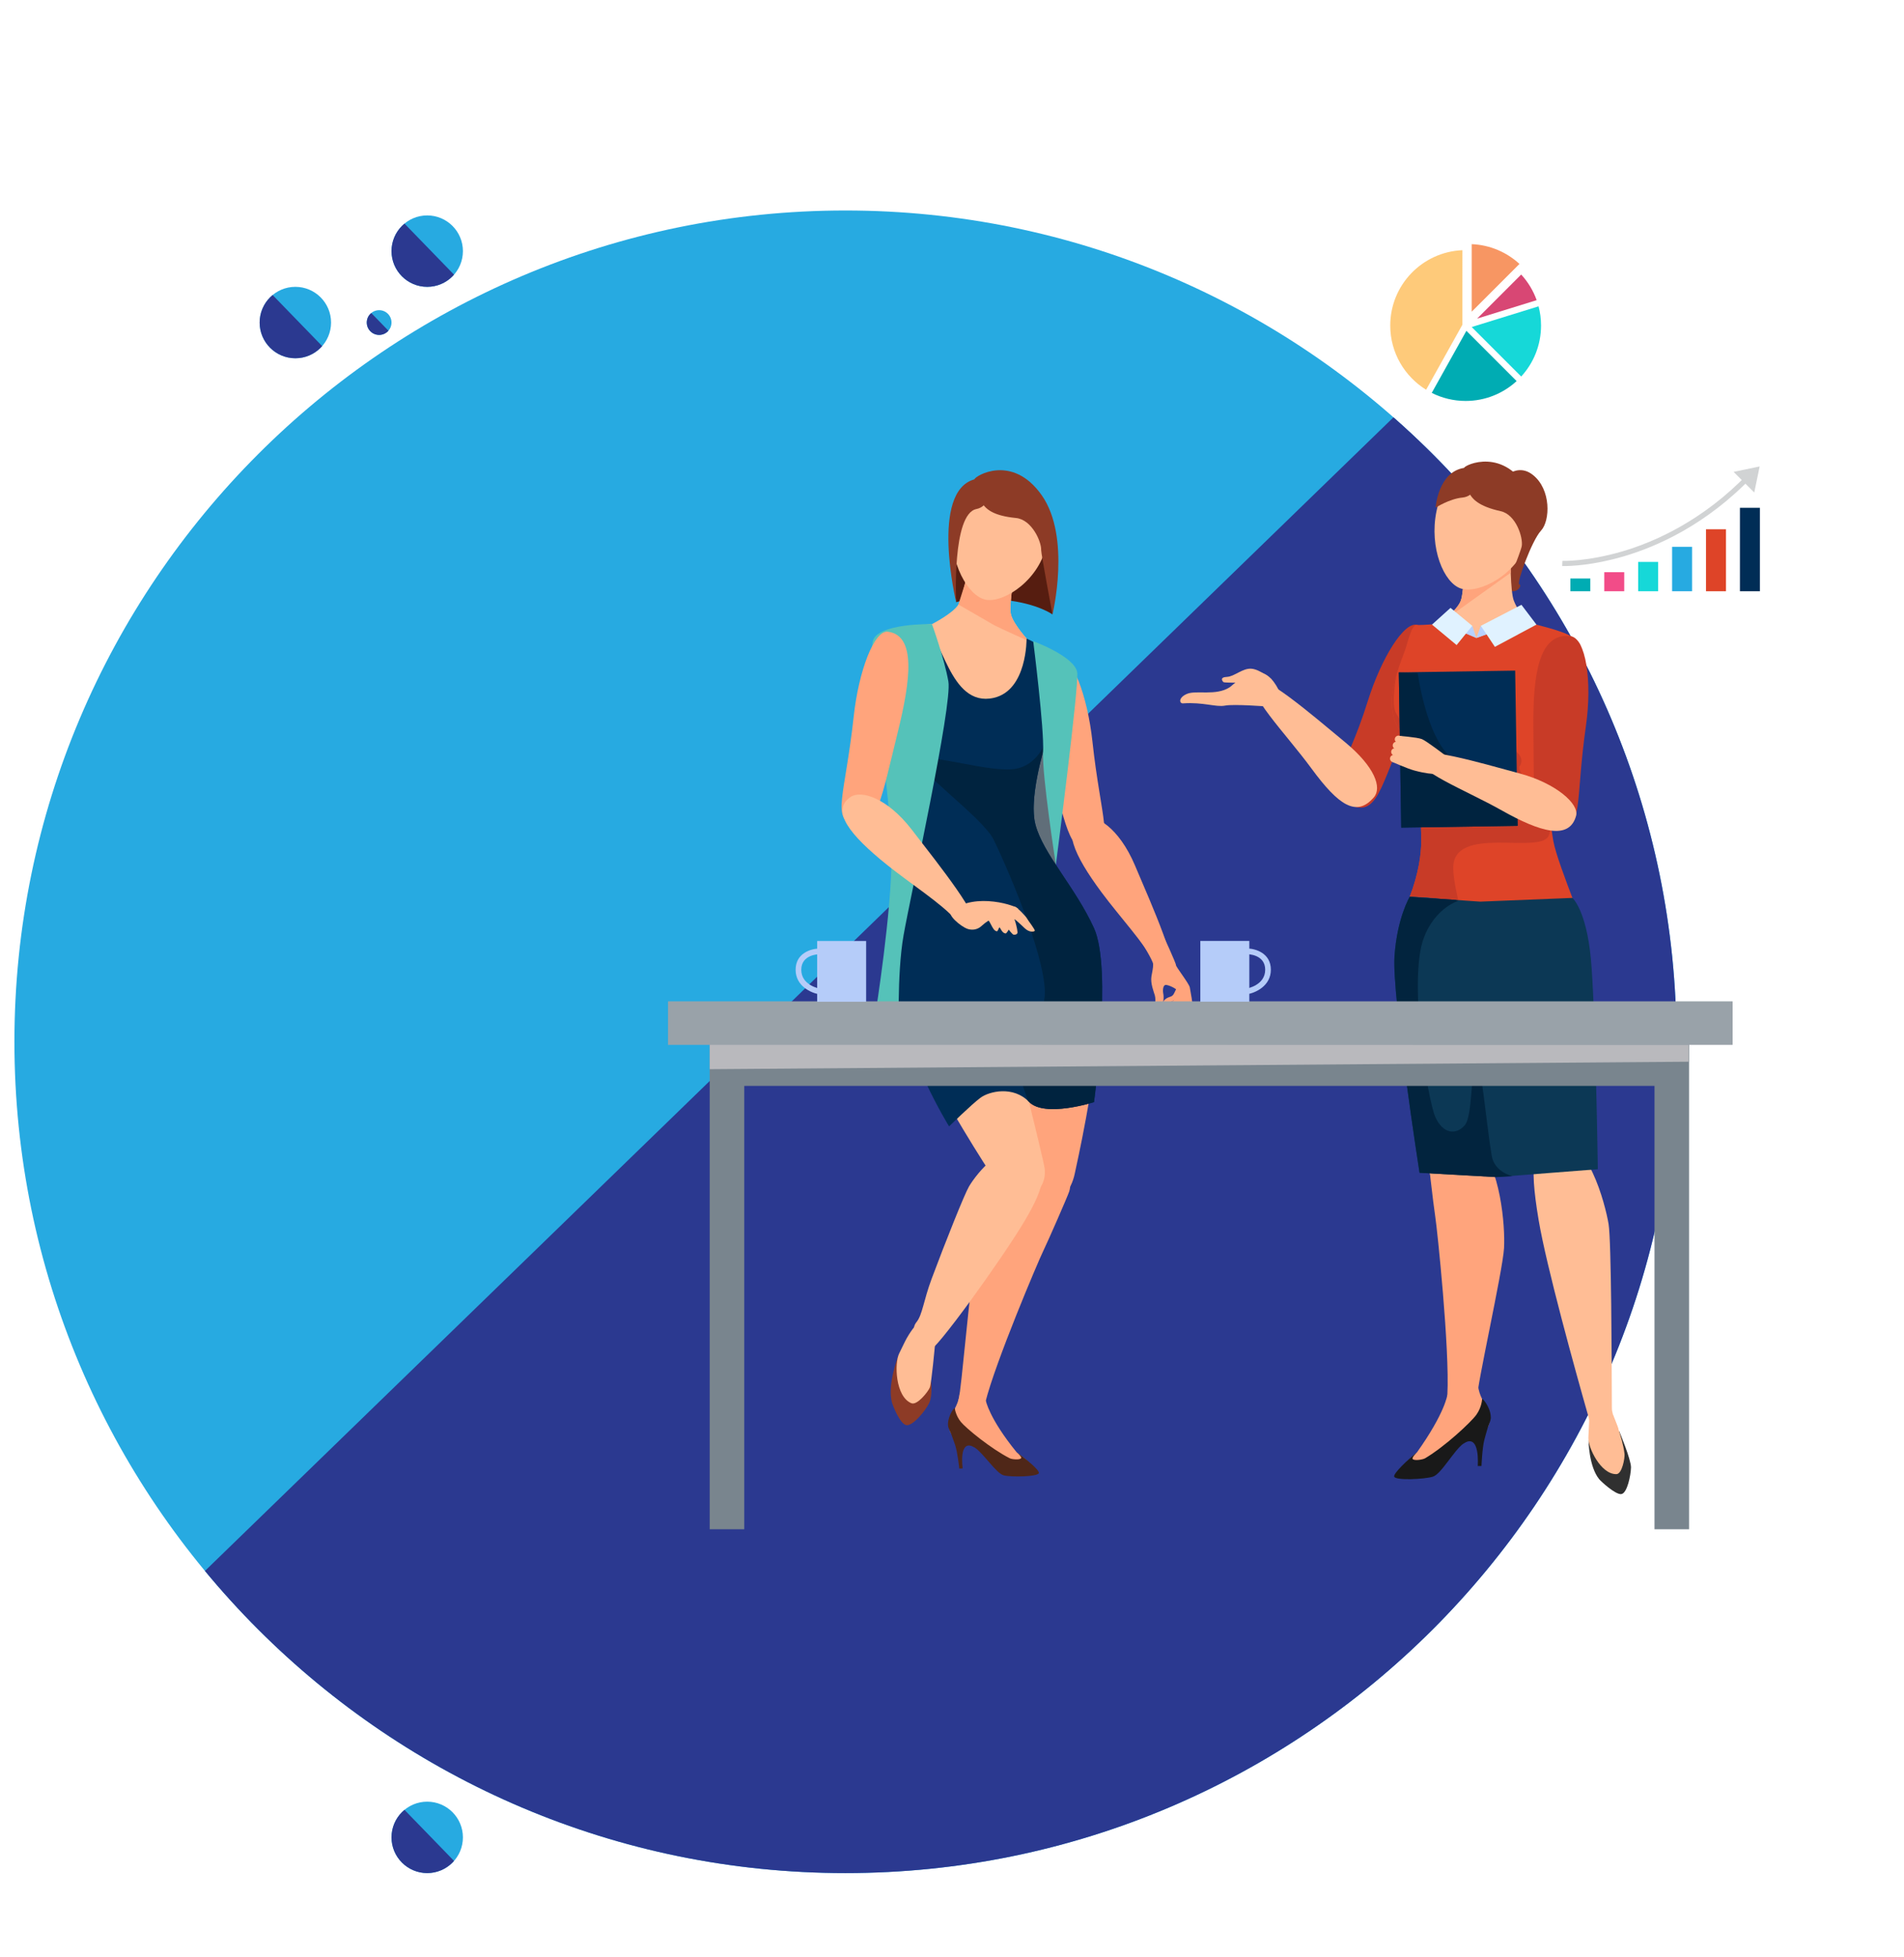 <?xml version="1.0" encoding="utf-8"?>
<!-- Generator: Adobe Illustrator 16.0.0, SVG Export Plug-In . SVG Version: 6.00 Build 0)  -->
<!DOCTYPE svg PUBLIC "-//W3C//DTD SVG 1.1//EN" "http://www.w3.org/Graphics/SVG/1.1/DTD/svg11.dtd">
<svg version="1.1" id="Layer_1" xmlns:x="http://ns.adobe.com/Extensibility/1.0/" xmlns:i="http://ns.adobe.com/AdobeIllustrator/10.0/" xmlns:graph="http://ns.adobe.com/Graphs/1.0/"
	 xmlns="http://www.w3.org/2000/svg" xmlns:xlink="http://www.w3.org/1999/xlink" xmlns:a="http://ns.adobe.com/AdobeSVGViewerExtensions/3.0/"
	 x="0px" y="0px" width="518px" height="532.219px" viewBox="0 0 518 532.219" enable-background="new 0 0 518 532.219"
	 xml:space="preserve">
<g>
	<path id="SVGID_13_" fill="#27AAE1" d="M230.001,57.252C105.3,57.252,3.923,158.697,3.923,283.363
		c0,124.667,101.377,226.109,226.078,226.109c124.7,0,226.11-101.442,226.11-226.109C456.112,158.697,354.702,57.252,230.001,57.252
		z"/>
</g>
<g id="Layer_1_1_" display="none">
	
		<line display="inline" fill="none" stroke="#414042" stroke-width="0.5" stroke-miterlimit="10" x1="12.554" y1="293.077" x2="184.913" y2="293.077"/>
	<g display="inline">
		<g>
			<path id="SVGID_1_" fill="#27AAE1" d="M185.969,283.363c0,124.667,101.411,226.109,226.11,226.109
				c124.701,0,226.078-101.442,226.078-226.109c0-124.666-101.377-226.11-226.078-226.11
				C287.38,57.252,185.969,158.697,185.969,283.363z"/>
		</g>
		<g>
			<g>
				<defs>
					<path id="SVGID_2_" d="M185.969,283.363c0,124.667,101.411,226.109,226.11,226.109c124.701,0,226.078-101.442,226.078-226.109
						c0-124.666-101.377-226.11-226.078-226.11C287.38,57.252,185.969,158.697,185.969,283.363z"/>
				</defs>
				<clipPath id="SVGID_4_">
					<use xlink:href="#SVGID_2_"  overflow="visible"/>
				</clipPath>
				<polygon clip-path="url(#SVGID_4_)" fill="#2B3990" points="146.004,532.219 146.004,0 694.455,532.219 				"/>
			</g>
		</g>
	</g>
	<g display="inline">
		<g>
			<path id="SVGID_3_" fill="#27AAE1" d="M13.636,302.79c5.355,0,9.715-4.356,9.715-9.714c0-5.358-4.359-9.713-9.715-9.713
				c-5.356,0-9.713,4.354-9.713,9.713C3.923,298.432,8.281,302.79,13.636,302.79z"/>
		</g>
		<g>
			<g>
				<defs>
					<path id="SVGID_6_" d="M13.636,302.79c5.355,0,9.715-4.356,9.715-9.714c0-5.358-4.359-9.713-9.715-9.713
						c-5.356,0-9.713,4.354-9.713,9.713C3.923,298.432,8.281,302.79,13.636,302.79z"/>
				</defs>
				<clipPath id="SVGID_8_">
					<use xlink:href="#SVGID_6_"  overflow="visible"/>
				</clipPath>
				<polygon clip-path="url(#SVGID_8_)" fill="#2B3990" points="24.328,304.506 1.462,304.506 24.328,280.943 				"/>
			</g>
		</g>
	</g>
	<g display="inline">
		<g>
			<path id="SVGID_5_" fill="#27AAE1" d="M561.727,97.446c5.355,0,9.717-4.357,9.717-9.714s-4.359-9.713-9.717-9.713
				c-5.354,0-9.713,4.355-9.713,9.713C552.014,93.089,556.372,97.446,561.727,97.446z"/>
		</g>
		<g>
			<g>
				<defs>
					<path id="SVGID_10_" d="M561.727,97.446c5.355,0,9.717-4.357,9.717-9.714s-4.359-9.713-9.717-9.713
						c-5.354,0-9.713,4.355-9.713,9.713C552.014,93.089,556.372,97.446,561.727,97.446z"/>
				</defs>
				<clipPath id="SVGID_12_">
					<use xlink:href="#SVGID_10_"  overflow="visible"/>
				</clipPath>
				<polygon clip-path="url(#SVGID_12_)" fill="#2B3990" points="572.419,99.163 549.553,99.163 572.419,75.601 				"/>
			</g>
		</g>
	</g>
	<g display="inline">
		<g>
			<path id="SVGID_7_" fill="#27AAE1" d="M525.854,78.02c5.354,0,9.716-4.357,9.716-9.714s-4.359-9.713-9.716-9.713
				c-5.355,0-9.714,4.355-9.714,9.713C516.14,73.662,520.498,78.02,525.854,78.02z"/>
		</g>
		<g>
			<g>
				<defs>
					<path id="SVGID_14_" d="M525.854,78.02c5.354,0,9.716-4.357,9.716-9.714s-4.359-9.713-9.716-9.713
						c-5.355,0-9.714,4.355-9.714,9.713C516.14,73.662,520.498,78.02,525.854,78.02z"/>
				</defs>
				<clipPath id="SVGID_16_">
					<use xlink:href="#SVGID_14_"  overflow="visible"/>
				</clipPath>
				<polygon clip-path="url(#SVGID_16_)" fill="#2B3990" points="536.545,79.736 513.679,79.736 536.545,56.174 				"/>
			</g>
		</g>
	</g>
	<g display="inline">
		<g>
			<path id="SVGID_9_" fill="#27AAE1" d="M538.934,91.099c1.855,0,3.366-1.51,3.366-3.366s-1.511-3.366-3.366-3.366
				c-1.854,0-3.364,1.509-3.364,3.366C535.568,89.589,537.078,91.099,538.934,91.099z"/>
		</g>
		<g>
			<g>
				<defs>
					<path id="SVGID_18_" d="M538.934,91.099c1.855,0,3.366-1.51,3.366-3.366s-1.511-3.366-3.366-3.366
						c-1.854,0-3.364,1.509-3.364,3.366C535.568,89.589,537.078,91.099,538.934,91.099z"/>
				</defs>
				<clipPath id="SVGID_20_">
					<use xlink:href="#SVGID_18_"  overflow="visible"/>
				</clipPath>
				<polygon clip-path="url(#SVGID_20_)" fill="#2B3990" points="542.639,91.694 534.715,91.694 542.639,83.529 				"/>
			</g>
		</g>
	</g>
	<g display="inline">
		<g>
			<path id="SVGID_11_" fill="#27AAE1" d="M525.854,509.474c5.355,0,9.717-4.355,9.717-9.714c0-5.355-4.359-9.713-9.717-9.713
				c-5.354,0-9.713,4.355-9.713,9.713C516.141,505.118,520.499,509.474,525.854,509.474z"/>
		</g>
		<g>
			<g>
				<defs>
					<path id="SVGID_22_" d="M525.854,509.474c5.355,0,9.717-4.355,9.717-9.714c0-5.355-4.359-9.713-9.717-9.713
						c-5.354,0-9.713,4.355-9.713,9.713C516.141,505.118,520.499,509.474,525.854,509.474z"/>
				</defs>
				<clipPath id="SVGID_24_">
					<use xlink:href="#SVGID_22_"  overflow="visible"/>
				</clipPath>
				<polygon clip-path="url(#SVGID_24_)" fill="#2B3990" points="536.546,511.191 513.68,511.191 536.546,487.628 				"/>
			</g>
		</g>
	</g>
</g>
<g>
	<g>
		<path id="SVGID_15_" fill="#27AAE1" d="M90.067,87.732c0-5.357-4.357-9.713-9.713-9.713s-9.715,4.355-9.715,9.713
			c0,5.356,4.359,9.714,9.715,9.714S90.067,93.089,90.067,87.732z"/>
	</g>
	<g>
		<g>
			<defs>
				<path id="SVGID_26_" d="M90.067,87.732c0-5.357-4.357-9.713-9.713-9.713s-9.715,4.355-9.715,9.713
					c0,5.356,4.359,9.714,9.715,9.714S90.067,93.089,90.067,87.732z"/>
			</defs>
			<clipPath id="SVGID_28_">
				<use xlink:href="#SVGID_26_"  overflow="visible"/>
			</clipPath>
			<polygon clip-path="url(#SVGID_28_)" fill="#2B3990" points="69.662,99.163 92.528,99.163 69.662,75.601 			"/>
		</g>
	</g>
</g>
<g>
	<g>
		<path id="SVGID_17_" fill="#27AAE1" d="M125.941,68.306c0-5.357-4.357-9.713-9.713-9.713s-9.715,4.355-9.715,9.713
			c0,5.356,4.359,9.714,9.715,9.714S125.941,73.662,125.941,68.306z"/>
	</g>
	<g>
		<g>
			<defs>
				<path id="SVGID_30_" d="M125.941,68.306c0-5.357-4.357-9.713-9.713-9.713s-9.715,4.355-9.715,9.713
					c0,5.356,4.359,9.714,9.715,9.714S125.941,73.662,125.941,68.306z"/>
			</defs>
			<clipPath id="SVGID_32_">
				<use xlink:href="#SVGID_30_"  overflow="visible"/>
			</clipPath>
			<polygon clip-path="url(#SVGID_32_)" fill="#2B3990" points="105.536,79.736 128.402,79.736 105.536,56.174 			"/>
		</g>
	</g>
</g>
<g>
	<g>
		<path id="SVGID_19_" fill="#27AAE1" d="M106.513,87.733c0-1.856-1.51-3.366-3.366-3.366c-1.855,0-3.366,1.509-3.366,3.366
			c0,1.856,1.511,3.366,3.366,3.366C105.003,91.099,106.513,89.589,106.513,87.733z"/>
	</g>
	<g>
		<g>
			<defs>
				<path id="SVGID_34_" d="M106.513,87.733c0-1.856-1.51-3.366-3.366-3.366c-1.855,0-3.366,1.509-3.366,3.366
					c0,1.856,1.511,3.366,3.366,3.366C105.003,91.099,106.513,89.589,106.513,87.733z"/>
			</defs>
			<clipPath id="SVGID_35_">
				<use xlink:href="#SVGID_34_"  overflow="visible"/>
			</clipPath>
			<polygon clip-path="url(#SVGID_35_)" fill="#2B3990" points="99.442,91.694 107.366,91.694 99.442,83.529 			"/>
		</g>
	</g>
</g>
<g>
	<g>
		<path id="SVGID_21_" fill="#27AAE1" d="M125.94,499.76c0-5.355-4.357-9.713-9.713-9.713s-9.715,4.355-9.715,9.713
			c0,5.356,4.359,9.714,9.715,9.714S125.94,505.117,125.94,499.76z"/>
	</g>
	<g>
		<g>
			<defs>
				<path id="SVGID_36_" d="M125.94,499.76c0-5.355-4.357-9.713-9.713-9.713s-9.715,4.355-9.715,9.713
					c0,5.356,4.359,9.714,9.715,9.714S125.94,505.117,125.94,499.76z"/>
			</defs>
			<clipPath id="SVGID_37_">
				<use xlink:href="#SVGID_36_"  overflow="visible"/>
			</clipPath>
			<polygon clip-path="url(#SVGID_37_)" fill="#2B3990" points="105.535,511.191 128.401,511.191 105.535,487.628 			"/>
		</g>
	</g>
</g>
<g id="Layer_3" display="none">
	
		<line display="inline" fill="none" stroke="#414042" stroke-width="0.5" stroke-miterlimit="10" x1="12.554" y1="293.077" x2="184.913" y2="293.077"/>
	<g display="inline">
		<g>
			<path id="SVGID_23_" fill="#27AAE1" d="M185.969,283.363c0,124.667,101.41,226.109,226.11,226.109
				c124.701,0,226.078-101.442,226.078-226.109c0-124.666-101.377-226.11-226.078-226.11
				C287.379,57.252,185.969,158.697,185.969,283.363z"/>
		</g>
		<g>
			<g>
				<defs>
					<path id="SVGID_38_" d="M185.969,283.363c0,124.667,101.41,226.109,226.11,226.109c124.701,0,226.078-101.442,226.078-226.109
						c0-124.666-101.377-226.11-226.078-226.11C287.379,57.252,185.969,158.697,185.969,283.363z"/>
				</defs>
				<clipPath id="SVGID_39_">
					<use xlink:href="#SVGID_38_"  overflow="visible"/>
				</clipPath>
				<polygon clip-path="url(#SVGID_39_)" fill="#2B3990" points="146.004,532.219 146.004,0 694.455,532.219 				"/>
			</g>
		</g>
	</g>
	<g display="inline">
		<g>
			<path id="SVGID_25_" fill="#27AAE1" d="M13.636,302.79c5.355,0,9.715-4.356,9.715-9.714c0-5.358-4.359-9.713-9.715-9.713
				c-5.356,0-9.713,4.354-9.713,9.713C3.923,298.432,8.281,302.79,13.636,302.79z"/>
		</g>
		<g>
			<g>
				<defs>
					<path id="SVGID_40_" d="M13.636,302.79c5.355,0,9.715-4.356,9.715-9.714c0-5.358-4.359-9.713-9.715-9.713
						c-5.356,0-9.713,4.354-9.713,9.713C3.923,298.432,8.281,302.79,13.636,302.79z"/>
				</defs>
				<clipPath id="SVGID_41_">
					<use xlink:href="#SVGID_40_"  overflow="visible"/>
				</clipPath>
				<polygon clip-path="url(#SVGID_41_)" fill="#2B3990" points="24.329,304.506 1.462,304.506 24.329,280.943 				"/>
			</g>
		</g>
	</g>
	<g display="inline">
		<g>
			<path id="SVGID_27_" fill="#27AAE1" d="M561.727,97.446c5.355,0,9.717-4.357,9.717-9.714s-4.359-9.713-9.717-9.713
				c-5.354,0-9.713,4.355-9.713,9.713C552.014,93.089,556.372,97.446,561.727,97.446z"/>
		</g>
		<g>
			<g>
				<defs>
					<path id="SVGID_42_" d="M561.727,97.446c5.355,0,9.717-4.357,9.717-9.714s-4.359-9.713-9.717-9.713
						c-5.354,0-9.713,4.355-9.713,9.713C552.014,93.089,556.372,97.446,561.727,97.446z"/>
				</defs>
				<clipPath id="SVGID_43_">
					<use xlink:href="#SVGID_42_"  overflow="visible"/>
				</clipPath>
				<polygon clip-path="url(#SVGID_43_)" fill="#2B3990" points="572.419,99.163 549.553,99.163 572.419,75.601 				"/>
			</g>
		</g>
	</g>
	<g display="inline">
		<g>
			<path id="SVGID_29_" fill="#27AAE1" d="M525.854,78.02c5.354,0,9.716-4.357,9.716-9.714s-4.359-9.713-9.716-9.713
				c-5.355,0-9.714,4.355-9.714,9.713C516.14,73.662,520.498,78.02,525.854,78.02z"/>
		</g>
		<g>
			<g>
				<defs>
					<path id="SVGID_44_" d="M525.854,78.02c5.354,0,9.716-4.357,9.716-9.714s-4.359-9.713-9.716-9.713
						c-5.355,0-9.714,4.355-9.714,9.713C516.14,73.662,520.498,78.02,525.854,78.02z"/>
				</defs>
				<clipPath id="SVGID_45_">
					<use xlink:href="#SVGID_44_"  overflow="visible"/>
				</clipPath>
				<polygon clip-path="url(#SVGID_45_)" fill="#2B3990" points="536.545,79.736 513.679,79.736 536.545,56.174 				"/>
			</g>
		</g>
	</g>
	<g display="inline">
		<g>
			<path id="SVGID_31_" fill="#27AAE1" d="M538.934,91.099c1.855,0,3.366-1.51,3.366-3.366s-1.511-3.366-3.366-3.366
				c-1.854,0-3.364,1.509-3.364,3.366C535.568,89.589,537.078,91.099,538.934,91.099z"/>
		</g>
		<g>
			<g>
				<defs>
					<path id="SVGID_46_" d="M538.934,91.099c1.855,0,3.366-1.51,3.366-3.366s-1.511-3.366-3.366-3.366
						c-1.854,0-3.364,1.509-3.364,3.366C535.568,89.589,537.078,91.099,538.934,91.099z"/>
				</defs>
				<clipPath id="SVGID_47_">
					<use xlink:href="#SVGID_46_"  overflow="visible"/>
				</clipPath>
				<polygon clip-path="url(#SVGID_47_)" fill="#2B3990" points="542.639,91.694 534.715,91.694 542.639,83.529 				"/>
			</g>
		</g>
	</g>
	<g display="inline">
		<g>
			<path id="SVGID_33_" fill="#27AAE1" d="M525.854,509.474c5.355,0,9.717-4.355,9.717-9.714c0-5.355-4.359-9.713-9.717-9.713
				c-5.354,0-9.713,4.355-9.713,9.713C516.141,505.118,520.499,509.474,525.854,509.474z"/>
		</g>
		<g>
			<g>
				<defs>
					<path id="SVGID_48_" d="M525.854,509.474c5.355,0,9.717-4.355,9.717-9.714c0-5.355-4.359-9.713-9.717-9.713
						c-5.354,0-9.713,4.355-9.713,9.713C516.141,505.118,520.499,509.474,525.854,509.474z"/>
				</defs>
				<clipPath id="SVGID_49_">
					<use xlink:href="#SVGID_48_"  overflow="visible"/>
				</clipPath>
				<polygon clip-path="url(#SVGID_49_)" fill="#2B3990" points="536.546,511.191 513.68,511.191 536.546,487.628 				"/>
			</g>
		</g>
	</g>
	<path display="inline" fill="#FFFFFF" d="M92.384,216.085c-0.611-0.716-0.171-1.648,0.726-1.75c1.44-0.165,2.901,0.656,4.336,0.902
		c0.484,0.083,0.972,0.139,1.461,0.176c0.27-0.849,0.535-1.696,0.768-2.545c0.341-1.242,2.111-0.704,1.899,0.523
		c-0.116,0.669-0.213,1.347-0.306,2.026c0.574-0.036,1.146-0.091,1.714-0.18c1.511-0.237,2.189,2.045,0.644,2.334
		c-0.896,0.168-1.793,0.277-2.69,0.338c-0.208,1.491-0.456,2.973-0.866,4.399c-0.529,1.841-3.101,1.039-2.809-0.774
		c0.196-1.227,0.515-2.439,0.873-3.645c-0.229-0.019-0.459-0.024-0.69-0.053C95.753,217.633,93.542,217.443,92.384,216.085z"/>
	<path display="inline" fill="#293A8E" d="M204.39,119.4c0-14.076,11.411-25.487,25.487-25.487"/>
	<path display="inline" fill="#293A8E" d="M185.969,119.278c0-24.182,19.604-43.786,43.786-43.786"/>
	<path display="inline" fill="#27AAE1" d="M231.369,114.215c0,5.944-4.819,10.763-10.763,10.763"/>
	<path display="inline" fill="#27AAE1" d="M239.147,114.267c0,10.212-8.278,18.491-18.491,18.491"/>
	<g display="inline">
		<g>
			<path fill="#74C3B4" d="M175.767,265.477c-0.29-0.12-0.642-0.203-1.058-0.313c-4.364-1.159-8.853-1.743-13.273-2.639
				c-1.974-0.4-3.173,5.493-1.194,5.894c0,0,7.063,1.433,7.07,1.435c1.67,0.338,3.339,0.676,5.008,1.017
				c0.908,0.185,2.262,0.784,3.148,0.293c1.184-0.656,1.507-3.119,1.295-4.31C176.614,266.028,176.291,265.694,175.767,265.477z"/>
			<path fill="#74C3B4" d="M173.583,274.835c0,0-1.502-0.304-1.503-0.306c-4.282-0.869-8.565-1.737-12.847-2.604
				c-1.975-0.399-3.173,5.493-1.195,5.896c0,0,7.058,1.432,7.071,1.434c1.733,0.352,3.632,0.73,5.426,1.1
				c1.226,0.25,2.475,0.703,3.295-0.543C174.467,278.843,175.417,275.191,173.583,274.835z"/>
			<path fill="#36A289" d="M176.766,268.495c-3.966,0.336-7.991-0.481-11.876-1.458c-1.215-0.307-2.489-0.663-3.363-1.561
				c-0.742-0.764-1.037-2.047-0.539-2.931c-1.693,0.474-2.568,5.505-0.746,5.874c0,0,7.063,1.433,7.07,1.435
				c1.67,0.338,3.339,0.676,5.008,1.017c0.908,0.184,2.262,0.784,3.148,0.293C176.225,270.742,176.627,269.586,176.766,268.495z"/>
		</g>
		<g>
			<path fill="#FFC818" d="M149.103,280.656c-0.088-1.523-2.506-3.314-3.506-4.301c-0.014-0.017-0.029-0.028-0.043-0.043
				c0.473-0.569,0.938-1.146,1.386-1.735c0.718-0.946,1.413-1.937,1.798-3.06c0.091-0.269,0.164-0.555,0.1-0.828
				c-0.068-0.295-0.285-0.528-0.499-0.744c-0.997-1.004-3.024-3.272-4.608-3.182c-1.523,0.09-3.314,2.508-4.301,3.506
				c-0.166,0.168-0.324,0.34-0.486,0.508c-1.309-0.928-2.658-1.799-4.046-2.604c-0.497-0.288-1.052-0.577-1.618-0.476
				c-0.441,0.08-0.805,0.388-1.132,0.697c-1.013,0.953-1.978,2.223-1.759,3.597c0.119,0.747,0.577,1.392,1.034,1.995
				c0.769,1.015,1.579,1.998,2.421,2.951c-0.924,1.306-1.793,2.649-2.596,4.035c-0.288,0.495-0.579,1.051-0.477,1.616
				c0.08,0.442,0.389,0.806,0.697,1.134c0.953,1.014,2.223,1.979,3.596,1.76c0.748-0.121,1.393-0.578,1.996-1.035
				c0.843-0.639,1.661-1.307,2.462-1.994c0.581,0.482,1.169,0.958,1.771,1.414c0.945,0.719,1.936,1.414,3.06,1.799
				c0.267,0.09,0.553,0.164,0.826,0.1c0.294-0.066,0.528-0.285,0.743-0.498C146.926,284.268,149.195,282.241,149.103,280.656z"/>
			<path fill="#FAA421" d="M131.813,268.725c-0.878,0.907-1.62,2.045-1.425,3.268c0.119,0.747,0.577,1.392,1.034,1.994
				c0.769,1.016,1.579,1.998,2.421,2.951c-0.924,1.307-1.793,2.65-2.596,4.035c-0.288,0.496-0.579,1.051-0.477,1.617
				c0.08,0.442,0.389,0.805,0.697,1.133c0.953,1.014,2.223,1.979,3.596,1.76c0.748-0.121,1.393-0.578,1.996-1.034
				c0.843-0.64,1.661-1.308,2.462-1.994c0.581,0.481,1.169,0.958,1.771,1.414c0.945,0.719,1.936,1.414,3.06,1.799
				c0.267,0.09,0.553,0.164,0.826,0.101c0.294-0.067,0.528-0.285,0.743-0.498c1.005-0.998,3.273-3.024,3.182-4.609
				c-0.002-0.061-0.016-0.123-0.025-0.184C142.007,279.284,135.435,274.913,131.813,268.725z"/>
		</g>
		<g>
			<path fill="#74C3B4" d="M156.847,244.728c-0.29-0.12-0.642-0.203-1.058-0.313c-4.364-1.159-8.853-1.743-13.273-2.639
				c-1.974-0.4-3.173,5.493-1.194,5.894c0,0,7.063,1.432,7.07,1.434c1.67,0.339,3.339,0.677,5.008,1.016
				c0.908,0.184,2.262,0.785,3.148,0.293c1.184-0.656,1.507-3.119,1.295-4.309C157.693,245.279,157.37,244.945,156.847,244.728z"/>
			<path fill="#36A289" d="M157.846,247.746c-3.966,0.336-7.991-0.481-11.876-1.458c-1.215-0.306-2.489-0.663-3.363-1.561
				c-0.742-0.764-1.037-2.047-0.539-2.931c-1.693,0.474-2.568,5.505-0.746,5.874c0,0,7.063,1.432,7.07,1.434
				c1.67,0.339,3.339,0.677,5.008,1.016c0.908,0.184,2.262,0.785,3.148,0.293C157.305,249.993,157.707,248.837,157.846,247.746z"/>
		</g>
	</g>
</g>
<g>
	<g>
		<defs>
			<path id="SVGID_50_" d="M230.001,57.252C105.3,57.252,3.923,158.697,3.923,283.363c0,124.667,101.377,226.109,226.078,226.109
				c124.7,0,226.11-101.442,226.11-226.109C456.112,158.697,354.702,57.252,230.001,57.252z"/>
		</defs>
		<clipPath id="SVGID_51_">
			<use xlink:href="#SVGID_50_"  overflow="visible"/>
		</clipPath>
		<polygon clip-path="url(#SVGID_51_)" fill="#2B3990" points="496.077,532.219 496.077,0 -52.374,532.219 		"/>
	</g>
</g>
<g>
	<g>
		<g>
			<polygon fill="#606E79" points="287.256,235.218 244.611,281.857 250.237,186.916 285.137,176.569 			"/>
			<path fill="#561D10" d="M286.34,167.125c0,0-4.041-2.958-12.885-3.916c-8.834-0.953-13.328,0.587-13.328,0.587l-1.17-14.35
				l3.34-13.932l20.449,3.52l3.594,15.131V167.125z"/>
			<g>
				<path fill="#FFA47C" d="M261.094,378.862c-0.141,2.607-1.752,4.976-2.401,6.267c-0.78,1.555-0.583,4.153,0.165,4.857
					c2.068,1.933,4.439,1.229,6.929,2.778c2.486,1.555,6.248,7.135,8.352,7.645c2.1,0.511,6.896,0.301,7.193-0.704
					c0.301-1.004-4.73-4.675-4.73-4.675c-7.553-9.271-8.402-14.085-8.402-14.085S261.115,378.475,261.094,378.862z"/>
				<path fill="#4F2718" d="M276.602,395.03c0,0,1.438,1.212,1.211,1.58c-0.332,0.541-2.502,0.338-3.07,0.051
					c-5.1-2.575-11.918-8.171-13.326-9.9c-1.467-1.797-1.664-3.769-1.664-3.769c-0.432,0.027-2.214,2.913-1.771,5.1
					c0.113,0.479,0.649,1.683,0.877,1.895c1.166,1.089,5.103,2.974,6.189,3.652c2.488,1.55,5.953,7.148,8.055,7.659
					c2.1,0.508,9.221,0.384,9.521-0.62C282.855,399.89,278.957,396.659,276.602,395.03z"/>
				<path fill="#4F2718" d="M257.93,387.695c0,0,1.492,4.011,1.931,5.356c0.668,2.039,1.123,6.402,1.123,6.402l0.924-0.063
					c0,0-1.211-8.221,3.139-5.752C266.402,394.408,257.93,387.695,257.93,387.695z"/>
			</g>
			<path fill="#FFA47C" d="M279.121,320.232c-7.055,3.652-12.469,17.129-13.805,22.536c-1.334,5.404-3.797,35.907-4.516,37.812
				c-0.711,1.881,7.01,1.92,7.281,0.82c2.719-10.903,14.383-38.346,15.686-41.014c1.305-2.669,6.701-15.008,7.104-16.264
				C292.945,317.655,283.154,318.146,279.121,320.232z"/>
			<g>
				<path fill="#FFA47C" d="M320.346,269.399c0,0,0.23,2.944,0.039,3.667c-0.186,0.725-0.686,1.664-1.012,2.354
					c-0.33,0.692-0.24,1.898-0.061,2.042c0.537,0.413,1.203-0.506,1.461-1.078s0.879-1.878,1.064-2.747
					c0.182-0.868,0.738-2.977,0.59-3.622C322.275,269.367,320.346,269.399,320.346,269.399z"/>
				<path fill="#FFA47C" d="M320.502,268.486c0,0-0.594,2.684-0.955,3.277s-0.832,0.668-1.535,1.162
					c-0.582,0.41-1.221,1.174-1.088,1.79c0.133,0.612,1.088,0.077,1.613-0.185c0.666-0.338,1.752-1.139,2.148-1.865
					c0.398-0.723,1.461-2.449,1.504-3.068C322.232,268.978,320.502,268.486,320.502,268.486z"/>
				<path fill="#FFA47C" d="M320.393,268.079c0,0-0.889,2.138-1.275,2.574c-0.389,0.437-0.793,0.425-1.449,0.729
					c-0.547,0.253-1.191,0.788-1.17,1.316c0.023,0.527,0.895,0.23,1.373,0.092c0.607-0.173,1.623-0.679,2.063-1.219
					c0.438-0.541,1.578-1.811,1.701-2.316C321.762,268.75,320.393,268.079,320.393,268.079z"/>
				<path fill="#FFA47C" d="M314.307,274.624c0.258,0.333,1.166-0.194,1.697-0.91c0.568-0.769,0.67-2.534,0.473-3.456
					c-0.184-0.884-0.072-2.233,0.582-2.352c0.658-0.117,3,0.943,3.365,1.658c0.6,1.161,1.611,2.676,1.613,3.548
					c0.006,0.87-0.602,2.501-0.854,3.246c-0.248,0.746-0.631,1.744-0.498,2.36c0.123,0.612,0.449,0.696,0.775,0.781
					c0.324,0.087,0.492-1.203,1.152-2.186c0.668-0.982,1.797-3.523,1.854-3.739c0.053-0.216-0.541-3.905-0.771-5.005
					c-0.23-1.104-3.822-5.635-3.771-6.086s-3.484-8.106-3.484-8.106l-6.1,1.541c0,0,3.35,5.333,3.379,6.328
					c0.033,0.989-0.277,2.226-0.461,3.335c-0.314,1.904,0.666,4.239,0.924,5.158C314.621,272.34,313.904,274.106,314.307,274.624z"
					/>
			</g>
			<path fill="#8D3B26" d="M253.285,375.783c0,0,0.496,3.698-0.483,5.808c-0.976,2.104-4.599,6.508-6.328,6.016
				c-1.731-0.491-3.601-5.367-3.81-6.142c-1.305-4.806,1.639-12.457,1.639-12.457L253.285,375.783z"/>
			<path fill="#FFA47C" d="M287.896,178.561c3.736-0.488,7.967,10.716,9.303,23.061c2.324,21.459,6.221,28.091-0.309,29.557
				c-5.924,1.327-7.25-7.373-11.695-25.374C281.723,191.729,280.166,179.565,287.896,178.561z"/>
			<path fill="#FFBD95" d="M239.034,173.072c1.925-2.856,11.083-2.926,14.516-3.322c3.513-0.403,13.429,0.994,13.429,0.994
				s9.799,2.079,12.957,3.659c3.09,1.547,11.678,4.744,12.504,8.088c1.254,5.056-17.762,28.446-11.391,44.918
				c2.117,5.467,14.508,19.916,14.568,25.778c0.064,7.164-21.08,17.272-21.08,17.272l-1.307,0.352l-1.307,0.349
				c0,0-23.365,1.817-26.889-4.421c-2.885-5.104,2.935-30.53,2.208-37.573C245.38,211.076,236.127,177.395,239.034,173.072z"/>
			<path fill="#FFA47C" d="M295.631,254.444c2.977,4.565,3.508,13.146,3.061,24.395c-0.611,15.341-5.822,38.082-6.273,40.287
				c-2.066,10.063-11.863,10.396-13.945,2.683c-0.572-2.126-5.639-45.268-5.471-50.166c0.17-4.897,0.029-13.843,3.127-19.508
				C278.434,247.918,291.193,247.644,295.631,254.444z"/>
			<path fill="#FFBD95" d="M260.742,164.423c1.459-2.423,3.086-12.234,3.086-12.234l6.227,1.1l6.232,1.096
				c0,0-1.826,9.778-1.289,12.553c0.541,2.775,4.938,7.465,4.938,7.465l-13.191-2.325l-13.195-2.328
				C253.549,169.75,259.283,166.847,260.742,164.423z"/>
			<path fill="#FFA47C" d="M294.834,222.486c3.248-1.159,9.58,2.672,13.9,12.806c4.973,11.681,12.373,28.292,9.604,29.612
				c-1.293,0.616-3.002-0.421-4.227-2.899c-2.568-5.199-9.453-12.593-14.391-19.248
				C292.105,232.499,288.582,224.719,294.834,222.486z"/>
			<path fill="#FFA47C" d="M260.742,164.423c0,0,1.766-5.587,1.771-5.598c0.416-1.815,0.773-3.645,1.006-4.924l0.008-0.018
				l5.984-0.689l0.543,0.096l6.232,1.096c0,0-1.826,9.778-1.289,12.553c0.541,2.775,4.938,7.465,4.938,7.465
				s-8.182-3.633-9.688-4.484C268.746,169.064,260.742,164.423,260.742,164.423z"/>
			<path fill="#FFBD95" d="M284.785,147.778c-1.73,9.789-11.529,16.234-16.527,15.351c-4.861-0.862-10.036-10.032-9.217-20.077
				c0.811-9.906,7.838-15.207,15.233-13.898C281.67,130.463,286.52,137.993,284.785,147.778z"/>
			<path fill="#8D3B26" d="M266.74,135.83c1.027,2.764,3.717,4.477,9.678,5.067c4.273,0.418,6.93,6.394,6.842,8.744
				c-0.035,0.898,3.08,17.484,3.08,17.484s5.119-20.967-2.922-32.413c-8.041-11.45-18.215-5.21-18.313-4.333
				C265.01,131.254,266.242,134.496,266.74,135.83z"/>
			<path fill="#8D3B26" d="M269.219,133.579c0,0-0.051,4.176-3.582,4.876c-6.68,1.327-5.51,25.341-5.51,25.341
				s-7.194-30.082,4.979-33.418C272.049,128.476,269.219,133.579,269.219,133.579z"/>
			<path fill="#FFBD95" d="M254.384,365.653c0,0-0.96,10.633-1.422,11.749c-0.455,1.124-3.424,4.918-5.004,4.272
				c-4.411-1.809-4.645-10.94-3.34-13.525c0.762-1.503,1.48-3.118,2.064-4.15c1.58-2.797,2.921-4.007,2.921-4.007L254.384,365.653z"
				/>
			<path fill="#FFBD95" d="M280.518,314.501c4.152,3.741,4.348,7.274-1.707,17.504c-6.055,10.225-24.671,36.075-25.922,35.218
				c-1.246-0.858-5.983-4.634-3.556-7.604c1.639-2.014,1.914-5.866,4.128-11.791c3.813-10.199,8.932-23.025,10.174-25.13
				C265.6,319.375,273.883,308.519,280.518,314.501z"/>
			<path fill="#FFBD95" d="M244.497,260.853c-1.184,5.316,1.331,13.54,5.701,23.918c5.957,14.149,18.824,33.608,20.025,35.515
				c5.467,8.698,14.756,5.565,13.998-2.387c-0.213-2.19-10.621-44.365-12.498-48.89c-1.881-4.527-4.889-12.952-9.777-17.167
				C258.307,248.703,246.26,252.926,244.497,260.853z"/>
			<g>
				<path fill="#002D56" d="M285.137,176.569l-0.051,23.523c0,0-5.477,16.197-3.389,24.187c2.092,7.988,10.889,17.077,15.93,28.164
					c5.047,11.087,0,47.341,0,47.341s-13.461,4.31-17.691-0.094c-4.229-4.397-10.768-2.904-13.191-1.103
					c-2.424,1.797-8.54,7.787-8.54,7.787s-12.237-19.699-14.819-38.126c-2.067-14.731,3.447-33.18,2.358-40.673
					c-1.089-7.498-5.547-37.748-5.547-37.748s6.347,0.638,13.264,0.975c2.083,0.099-4.07-19.416-2.04-19.395
					c4.929,0.048,6.594,21.191,18.918,18.412c9.16-2.063,8.945-16.143,8.945-16.143L285.137,176.569z"/>
				<path fill="#00233F" d="M250.293,206.6c2.699-1.796,19.552,3.82,26.228,2.475c5.322-1.078,7.574-6.089,8.283-8.103
					c-1.088,3.45-4.912,16.417-3.107,23.307c2.092,7.988,10.889,17.077,15.93,28.164c5.043,11.087,0,47.341,0,47.341
					s-13.461,4.31-17.691-0.094c-0.074-0.077-0.158-0.116-0.24-0.193l-7.646-22.559c0,0,12.404,3.596,12.215-7.19
					c-0.189-10.786-10.822-35.057-13.924-41.348C267.238,222.108,247.599,208.4,250.293,206.6z"/>
			</g>
			<path fill="#55C2B9" d="M253.549,169.75c0,0,3.342,9.236,4.466,15.611c1.121,6.379-10.288,58.242-12.188,69.017
				s-1.217,27.479-1.217,27.479l-6.417-6.244c0,0,4.48-27.955,4.374-43.324c-0.111-15.369-6.287-52.944-5.108-57.886
				C238.635,169.46,253.549,169.75,253.549,169.75z"/>
			<path fill="#55C2B9" d="M281.096,174.403c0,0,3.037,24.003,2.682,30.07s3.479,30.745,3.479,30.745s6.402-49.223,5.809-52.387
				C292.242,178.469,281.096,174.403,281.096,174.403z"/>
			<path fill="#FFA47C" d="M241.56,171.822c-3.731-0.484-7.966,10.716-9.302,23.061c-2.32,21.459-6.221,28.095,0.312,29.558
				c5.925,1.328,7.251-7.373,11.696-25.375C247.738,184.991,249.296,172.826,241.56,171.822z"/>
			<path fill="#FFBD95" d="M231.39,216.781c2.852-1.94,9.943,0.172,16.674,8.891c7.762,10.049,19.108,24.264,16.762,26.236
				c-1.1,0.924-3.01,0.352-4.82-1.738c-3.799-4.385-12.323-9.808-18.779-15.003C231.272,227.156,225.905,220.517,231.39,216.781z"/>
			<path fill="#FFBD95" d="M276.967,247.204c0.064-0.642-11.51-4.788-18.19,0.572c-1.209,0.971,2.485,4.146,4.374,4.85
				c1.027,0.382,2.604,0.408,3.824-0.714C272.158,247.134,276.727,249.572,276.967,247.204z"/>
			<path fill="#FFBD95" d="M263.596,247.637c0,0,2.213-0.785,5.205-1.071c0.314-0.029,0.783-0.26,1.098-0.29
				c0.258-0.025,0.75,0.099,0.998,0.078c0.236-0.022,0.43-0.176,0.658-0.195c0.301-0.029,0.713,0.216,1,0.195
				c0.242-0.022,0.703-0.172,0.932-0.209c0.891-0.15,0.953,0.466,1.23,0.447c0.867-0.059,1.123-0.059,1.277-0.021
				c0.775,0.179,3.18,2.75,3.424,3.266c0.25,0.518,2.311,3.095,2.09,3.359c-0.217,0.261-1.482,0.495-2.773-0.762
				c-1.289-1.254-2.932-2.699-2.732-2.351c0.189,0.348,0.766,2.533,0.82,3.458c0.031,0.594-0.59,0.755-1.082,0.69
				c-0.289-0.041-1.309-1.368-1.309-1.368s-0.592,1.052-0.844,1.037c-0.887-0.051-1.33-1.264-1.598-1.609
				c-0.227-0.29-0.436,1.09-0.818,1.023c-1.422-0.234-1.793-3.736-3.186-3.344C267.281,250.17,264.211,249.635,263.596,247.637z"/>
		</g>
		<g>
			<path fill="#8D3B26" d="M407.223,131.841c0,0,4.684-6.676,9.768-2.698c5.082,3.978,4.756,12.521,2.252,15.193
				c-2.508,2.669-6.74,14.419-5.918,14.6c0.82,0.18-0.254,2.178-2.115,1.848c-1.857-0.334-7.047-2.599-5.182-8.429
				c1.865-5.833,0.414-10.412,0.414-10.412L407.223,131.841z"/>
			<path fill="#FFA47C" d="M402.098,376.832c0.346,2.864,1.643,4.589,2.449,5.964c0.975,1.662,0.947,4.54,0.168,5.368
				c-2.137,2.276-4.801,1.673-7.43,3.561c-2.629,1.889-6.377,8.308-8.656,9.022c-2.279,0.711-7.58,0.825-7.979-0.261
				c-0.402-1.084,4.875-5.489,4.875-5.489c7.658-10.756,8.246-15.632,8.246-15.632S402.047,376.407,402.098,376.832z"/>
			<path fill="#191919" d="M385.525,394.997c0,0-1.496,1.434-1.215,1.83c0.395,0.568,2.777,0.191,3.379-0.168
				c5.434-3.205,12.547-9.858,13.977-11.863c1.484-2.086,1.557-4.277,1.557-4.277c0.48,0,2.656,3.056,2.322,5.496
				c-0.088,0.536-0.594,1.899-0.83,2.149c-1.203,1.284-5.41,3.641-6.559,4.466c-2.629,1.888-6.041,8.309-8.322,9.02
				c-2.275,0.716-10.129,1.088-10.533,0C378.986,400.799,383.051,396.96,385.525,394.997z"/>
			<path fill="#191919" d="M405.572,385.572c0,0-1.357,4.528-1.742,6.041c-0.588,2.293-0.779,7.132-0.779,7.132h-1.018
				c0,0,0.74-9.144-3.877-6.115C396.717,393.576,405.572,385.572,405.572,385.572z"/>
			<path fill="#FFA47C" d="M401.916,311.22c6.26,6.139,7.617,22.118,7.271,28.258c-0.336,6.137-7.623,38.396-7.281,40.61
				c0.338,2.219-8.199,0.526-8.135-0.723c0.66-12.393-2.775-45.132-3.287-48.372c-0.512-3.237-2.215-18.009-2.238-19.466
				C388.156,304.027,398.328,307.717,401.916,311.22z"/>
			<path fill="#303030" d="M440.535,389.304c0,0,3.234,7.745,3.193,9.831s-1.023,7.026-2.627,7.251
				c-1.6,0.224-5.582-3.494-6.035-4.056c-2.814-3.478-2.883-10.47-2.883-10.47L440.535,389.304z"/>
			<path fill="#FFBD95" d="M438.871,384.917c0,0,2.537,5.843,3.094,10.551c0.125,1.077-0.66,5.452-2.193,5.491
				c-4.281,0.11-7.777-7.313-7.641-9.912c0.141-2.602,0.242-5.417,0.242-5.417L438.871,384.917z"/>
			<path fill="#FFBD95" d="M422.879,310.334c-5.617,1.084-7.047,5.007-4.281,21.506c2.098,12.516,9.936,40.824,13.652,53.842
				c1.18,4.14,0.756,6.915,1.143,6.91c1.6-0.016,6.379-0.123,6.857-3.819c0.107-0.807-1.717-3.548-1.723-5.778
				c-0.051-12.887-0.141-45.512-0.902-50.08C436.73,327.554,431.863,308.596,422.879,310.334z"/>
			<path fill="#C83B27" d="M385.674,169.989c-3.564-1.199-9.881,8.949-13.58,20.78c-6.43,20.564-12.768,23.944-5.77,27.699
				c8.67,4.656,8.879-4.51,16.717-21.279C389.166,184.082,393.051,172.471,385.674,169.989z"/>
			<path fill="#FFA47C" d="M382,250.968c-2.615,4.766-2.494,13.349-1.195,24.513c1.773,15.222,6.768,39.465,7.383,41.628
				c2.822,9.856,12.539,9.444,14.02,1.608c0.412-2.158,3.734-45.901,3.191-50.767c-0.539-4.861-3.197-13.773-6.711-19.179
				C396.078,244.751,385.896,243.86,382,250.968z"/>
			<path fill="#FFBD95" d="M426.463,251.318c3.498,4.157,5.072,12.596,5.992,23.801c1.262,15.269,0.66,38.238,0.48,40.482
				c-0.824,10.223-12.301,11.934-15.299,4.542c-0.824-2.034-11.08-44.167-11.506-49.042c-0.43-4.874-1.648-13.72,0.727-19.707
				C408.631,246.936,421.242,245.114,426.463,251.318z"/>
			<path fill="#27547C" d="M383.535,243.912c-1.764,4.589-3.104,8.869-2.492,11.245c1.785,6.924,22.244,12.794,22.244,12.794h1.35
				v-22.456C396.754,245.495,391.414,243.912,383.535,243.912z"/>
			<path fill="#DE4428" d="M429.93,175.415c-1.396-3.146-8.617-4.539-11.924-5.525c-3.375-1.005-13.369-1.349-13.369-1.349
				s-15.814,1.58-19.234,1.452c-1.451-0.051-2.514,5.163-3.074,6.65c-3.129,8.345-6.85,18.056,0.99,24.825
				c1.791,1.547,3.352,19.156,3.352,27.313c0,3.398-0.695,8.773-3.135,15.131c7.879,0,13.219,1.583,21.102,1.583
				c7.881,0,15.76,0,23.637,0c-2.432-6.354-5.064-13.371-5.674-16.714C418.006,203.682,432.035,180.166,429.93,175.415z"/>
			<path fill="#27547C" d="M404.637,245.495v22.456h1.35c0,0,22.996-4.283,24.781-11.208c0.615-2.379-0.732-6.654-2.494-11.249
				C420.396,245.495,412.518,245.495,404.637,245.495z"/>
			<path fill="#FFBD95" d="M411.859,163.408c-1.014-2.632-0.912-12.561-0.912-12.561h-6.311h-6.314c0,0,0.098,9.929-0.916,12.561
				c-1.012,2.633-5.035,5.819-5.035,5.819l9.291,4.304l13.408-4.99C415.07,168.541,412.873,166.041,411.859,163.408z"/>
			<path fill="#FFA47C" d="M411.016,155.756c-0.09-2.646-0.068-4.909-0.068-4.909h-6.311h-6.314c0,0,0.098,9.929-0.916,12.561
				c-1.012,2.633-6.146,6.482-6.146,6.482l19.756-14.126V155.756z"/>
			<path fill="#FFBD95" d="M415.748,146.862c-2.885,9.492-13.369,14.713-18.213,13.239c-4.721-1.434-8.748-11.138-6.736-20.997
				c1.982-9.719,9.584-14.137,16.756-11.955C414.727,129.33,418.633,137.37,415.748,146.862z"/>
			<path fill="#8D3B26" d="M399.287,132.864c0.688,2.863,3.15,4.883,8.992,6.178c4.182,0.923,6.102,7.164,5.732,9.48
				c-0.141,0.888-1.75,5.023-1.75,5.023s10.285-7.494,3.688-19.798c-6.598-12.307-17.428-7.336-17.627-6.482
				C398.123,128.124,398.953,131.482,399.287,132.864z"/>
			<path fill="#8D3B26" d="M402.018,130.932c0,0-0.559,4.069-4.137,4.403c-3.576,0.337-7.318,2.764-7.318,2.764
				s0.662-9.738,7.76-10.834C405.42,126.173,402.018,130.932,402.018,130.932z"/>
			<path fill="#C83B27" d="M411.322,203.674c-2.098-0.979-6.686-0.558-17.498-1.119c-10.813-0.561-12.316-6.016-13.918-8.395
				c-1.555-2.313-0.092-10.075-0.006-10.515c-1.865,6.39-2.297,12.891,3.418,17.822c1.791,1.547,3.352,19.156,3.352,27.313
				c0,3.398-0.695,8.773-3.135,15.131c4.998,0,8.973,0.634,13.221,1.104c0-0.008-1.41-5.855-1.396-8.979
				c0.059-11.75,23.334-3.583,25.92-8.62s-9.119-17.305-7.863-18.984C414.674,206.754,413.416,204.657,411.322,203.674z"/>
			<polygon fill="#B8D1FF" points="400.543,170.223 401.662,173.53 395.732,171.063 			"/>
			<polygon fill="#B8D1FF" points="401.662,173.53 402.879,170.223 406.385,171.876 			"/>
			<path fill="#0C3855" d="M383.535,243.912c0,0-3.455,5.749-4.152,16.259c-0.705,10.515,6.814,58.821,6.814,58.821l20.857,1.178
				l27.648-2.151c0,0-0.643-44.153-1.902-57.345c-1.264-13.191-5.01-16.443-5.01-16.443l-25.08,1.012L383.535,243.912z"/>
			<polygon fill="#E0F2FF" points="402.879,170.223 406.699,175.946 418.006,169.89 413.92,164.504 			"/>
			<polygon fill="#E0F2FF" points="389.588,169.89 394.625,165.34 400.543,170.223 396.283,175.455 			"/>
			<path fill="#02243E" d="M401.555,288.669c-1.467,1.679-0.813,14.864-3.078,17.426c-2.408,2.729-5.947,2.31-8-2.31
				c-2.059-4.62-7.447-37.334-3.084-48.794c3.084-8.095,9.363-9.976,9.363-9.976l-0.795-0.242l-12.426-0.862
				c0,0-3.455,5.749-4.152,16.259c-0.705,10.515,6.814,58.821,6.814,58.821l20.857,1.178l4.453-0.252c0,0-4.914-1.021-5.676-5.565
				C404.299,305.236,402.816,287.229,401.555,288.669z"/>
			<path fill="#C83B27" d="M427.234,173.031c4.23,0.502,5.977,12.297,4.23,24.436c-3.033,21.096-0.469,28.439-8.029,28.15
				c-6.867-0.265-6.064-8.917-6.266-27.263C417.012,184.016,418.465,171.994,427.234,173.031z"/>
			<polygon fill="#002D56" points="412.877,224.623 381.215,225.115 380.561,182.897 412.217,182.406 			"/>
			<path fill="#00233F" d="M385.691,183.033c0,0,1.961,14.577,7.436,21.275c5.475,6.695,19.512,8.744,19.512,8.744l0.238,11.57
				l-31.662,0.492l-0.654-42.217L385.691,183.033z"/>
			<path fill="#FFBD95" d="M373.766,216.873c2.271-2.636,0.275-8.289-7.832-15.005c-9.34-7.744-22.547-19.08-24.461-16.635
				c-2.609,3.333,8.074,13.932,15.352,23.835C364.195,219.102,369.064,222.335,373.766,216.873z"/>
			<path fill="#FFBD95" d="M428.789,221.899c0.891-3.245-5.494-8.835-15.207-11.483c-11.197-3.047-27.182-7.699-27.846-4.766
				c-0.906,4,12.6,9.022,22.887,14.812C419.047,226.328,426.934,228.623,428.789,221.899z"/>
			<g>
				<path fill="#FFBD95" d="M378.201,206.076v-0.008c0.146-0.52,0.689-0.828,1.215-0.688l4.074,1.107
					c0.521,0.143,0.834,0.693,0.688,1.217v0.004c-0.148,0.521-0.688,0.832-1.211,0.689l-4.072-1.107
					C378.371,207.146,378.059,206.6,378.201,206.076z"/>
				<path fill="#FFBD95" d="M378.52,204.246v-0.003c0.143-0.521,0.691-0.833,1.211-0.689l4.074,1.107
					c0.525,0.144,0.834,0.689,0.691,1.214l-0.002,0.003c-0.145,0.524-0.689,0.833-1.213,0.689l-4.068-1.107
					C378.686,205.316,378.373,204.771,378.52,204.246z"/>
				<path fill="#FFBD95" d="M378.936,202.486v-0.003c0.146-0.524,0.689-0.833,1.213-0.689l4.072,1.107
					c0.525,0.143,0.838,0.689,0.689,1.213v0.004c-0.146,0.524-0.689,0.832-1.209,0.689l-4.074-1.107
					C379.104,203.557,378.789,203.011,378.936,202.486z"/>
				<path fill="#FFBD95" d="M379.5,200.826v-0.004c0.141-0.521,0.689-0.832,1.209-0.689l4.074,1.107
					c0.523,0.143,0.834,0.688,0.691,1.213l-0.002,0.008c-0.145,0.52-0.688,0.828-1.211,0.689l-4.072-1.107
					C379.664,201.896,379.352,201.35,379.5,200.826z"/>
				<path fill="#FFBD95" d="M393.043,205.346c0,0-4.934-3.791-6.197-4.308c-1.262-0.518-6.578-0.917-6.578-0.917
					s1.094,2.138,0.611,3.26c-0.482,1.122-1.988,3.904-1.988,3.904s3.834,1.73,5.914,2.299c3.215,0.876,5.078,0.905,5.078,0.905
					L393.043,205.346z"/>
			</g>
			<g>
				<path fill="#FFBD95" d="M348.084,188.155c0,0-2.145-5.364-5.863-5.253c-3.723,0.11-6.813,3.479-7.709,4.055
					c-3.715,2.383-9.086,0.726-11.549,1.76c-2.469,1.034-2.109,2.669-1.125,2.6c5.514-0.389,9.008,1.085,11.416,0.609
					c2.404-0.477,11.707,0.252,11.707,0.252L348.084,188.155z"/>
				<path fill="#FFBD95" d="M346.023,184.866c0,0-3.104-2.764-5.527-2.977c-2.426-0.212-4.641,2.127-6.688,2.222
					c-2.053,0.092-1.254,1.111-1.018,1.379c0.236,0.271,2.754,0.125,3.904,0.23C337.844,185.827,342.66,188.617,346.023,184.866z"/>
			</g>
		</g>
		<g>
			<rect x="193.078" y="272.746" fill="#79858E" width="9.407" height="143.209"/>
			<rect x="450.119" y="272.746" fill="#79858E" width="9.402" height="143.209"/>
			<rect x="194.397" y="275.002" fill="#79858E" width="263.562" height="20.362"/>
			<polygon fill="#B9B9BD"  a:adobe-blending-mode="multiply" points="459.359,288.783 193.078,290.814 193.078,284.053 
				459.359,284.126 			"/>
			<rect x="181.749" y="272.361" fill="#99A2A9" width="289.623" height="11.838"/>
		</g>
	</g>
	<g>
		<rect x="326.559" y="255.933" fill="#B5CCF9" width="13.33" height="16.524"/>
		<path fill="#B5CCF9" d="M339.338,270.426l-0.252-1.515c0.209-0.036,5.121-0.924,5.121-5.151c0-4.139-4.654-4.223-4.852-4.227
			l0.008-1.536c2.209,0.018,6.385,1.246,6.385,5.763C345.748,268.189,341.553,270.059,339.338,270.426z"/>
	</g>
	<g>
		<rect x="222.313" y="255.948" fill="#B5CCF9" width="13.33" height="16.527"/>
		<path fill="#B5CCF9" d="M222.862,270.443l0.25-1.514c-0.205-0.035-5.117-0.924-5.117-5.15c0-4.14,4.654-4.227,4.853-4.227
			l-0.01-1.537c-2.211,0.019-6.383,1.247-6.383,5.764C216.454,268.207,220.644,270.073,222.862,270.443z"/>
	</g>
</g>
<g>
	<path fill="#16D8D8" d="M413.853,102.414c3.354-3.652,5.402-8.521,5.402-13.87c0-1.805-0.234-3.555-0.673-5.223l-18.191,5.63
		L413.853,102.414z"/>
	<path fill="#00ACB3" d="M398.942,89.985l-9.422,16.88c2.773,1.398,5.903,2.191,9.222,2.191c5.349,0,10.219-2.049,13.869-5.402
		L398.942,89.985z"/>
	<path fill="#F79663" d="M400.391,66.408v18.373l12.993-12.993C409.932,68.619,405.394,66.619,400.391,66.408z"/>
	<path fill="#D84774" d="M418.063,81.645c-0.932-2.608-2.375-4.972-4.21-6.971l-11.984,11.984L418.063,81.645z"/>
	<path fill="#FECA7A" d="M387.987,106.011l9.878-17.696V68.053c-10.922,0.459-19.637,9.456-19.637,20.49
		C378.229,95.928,382.133,102.399,387.987,106.011z"/>
</g>
<g>
	<g>
		<rect x="473.363" y="138.118" fill="#002D56" width="5.432" height="22.701"/>
		<rect x="454.909" y="148.729" fill="#27AAE1" width="5.432" height="12.09"/>
		<rect x="445.682" y="152.832" fill="#16D8D8" width="5.432" height="7.988"/>
		<rect x="436.455" y="155.632" fill="#F24C88" width="5.432" height="5.187"/>
		<rect x="427.229" y="157.351" fill="#00ACB3" width="5.431" height="3.469"/>
		<rect x="464.137" y="143.953" fill="#DE4428" width="5.431" height="16.867"/>
	</g>
	<g>
		<path fill="#D1D3D4" d="M425.538,153.968c-0.309,0-0.489-0.005-0.53-0.007l0.053-1.399c0.068,0.003,6.801,0.214,16.354-2.598
			c8.806-2.592,21.882-8.361,34.16-21.12l1.009,0.972c-12.513,13.001-25.85,18.874-34.835,21.51
			C433.428,153.767,427.327,153.968,425.538,153.968z"/>
	</g>
	<polygon fill="#D1D3D4" points="478.734,126.872 471.643,128.346 477.26,133.963 	"/>
</g>
</svg>
